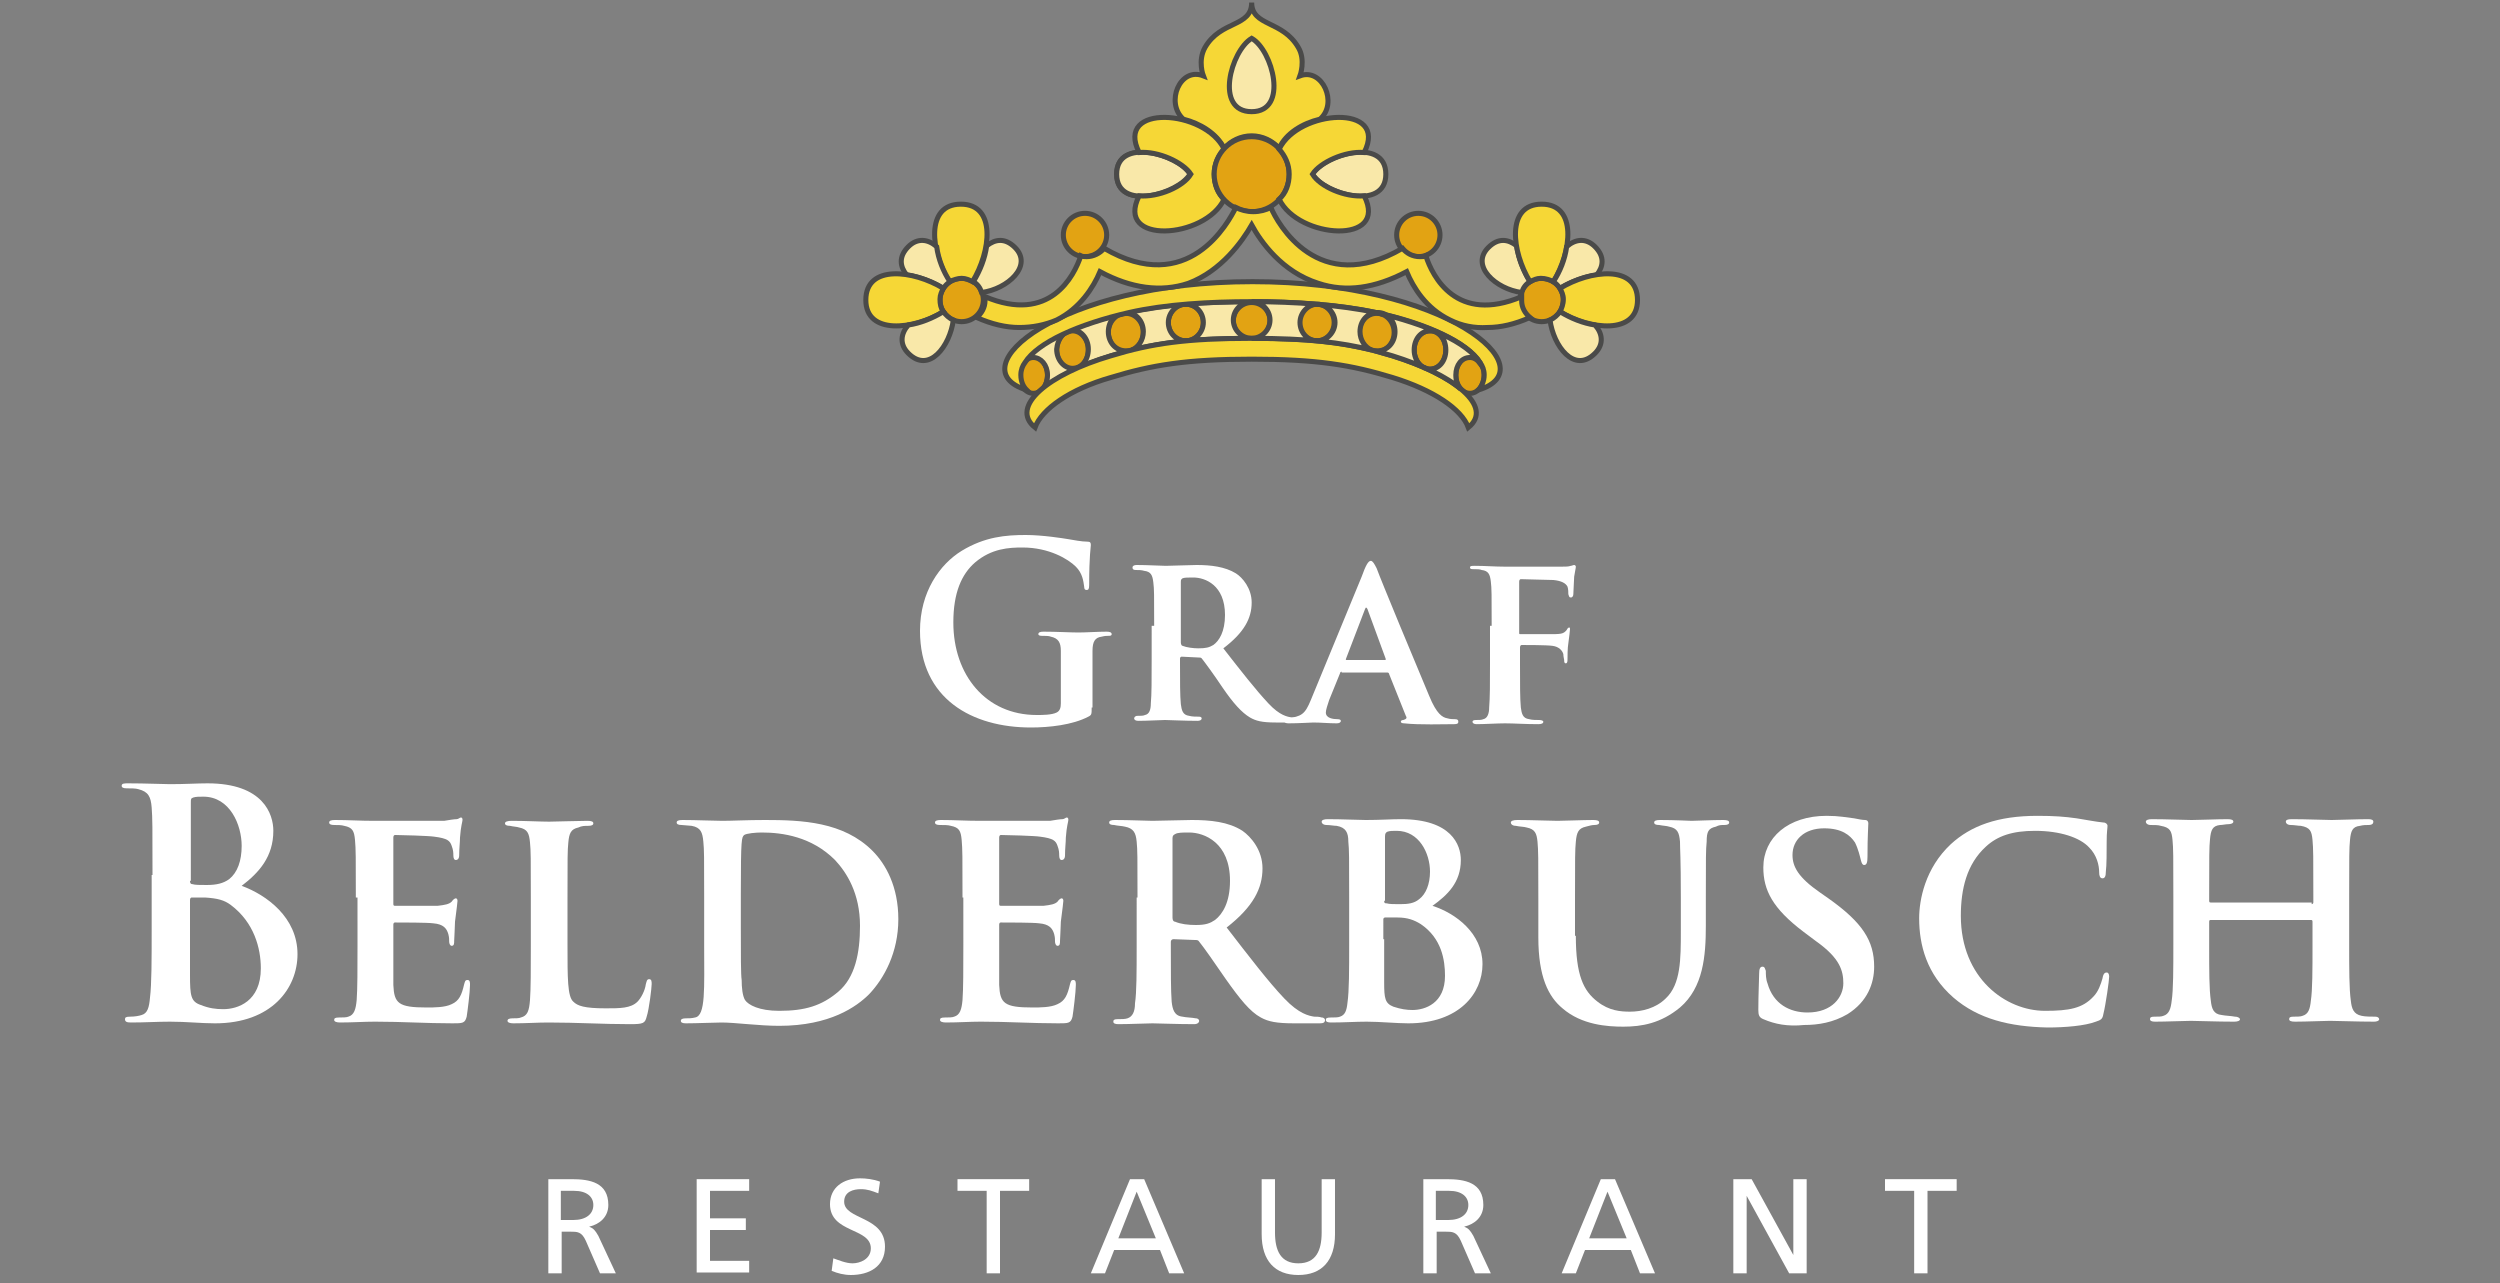 <?xml version="1.0" encoding="utf-8"?>
<!-- Generator: Adobe Illustrator 28.1.0, SVG Export Plug-In . SVG Version: 6.00 Build 0)  -->
<svg version="1.1" id="Ebene_1" xmlns="http://www.w3.org/2000/svg" xmlns:xlink="http://www.w3.org/1999/xlink" x="0px" y="0px"
	 width="300px" height="154px" viewBox="0 0 300 154" style="enable-background:new 0 0 300 154;" xml:space="preserve">
<rect x="0" y="0" width="300" height="154" fill="#808080" stroke="none"/>
<style type="text/css">
	.st0{fill:#FFFFFF;}
	.st1{fill:#F6D736;stroke:#4A4A49;stroke-width:0.607;stroke-miterlimit:10;}
	.st2{fill:#FFFFFF;stroke:#4A4A49;stroke-width:0.607;stroke-miterlimit:10;}
	.st3{fill:#F9E8A9;stroke:#4A4A49;stroke-width:0.607;stroke-miterlimit:10;}
	.st4{fill:#E2A313;stroke:#4A4A49;stroke-width:0.607;stroke-miterlimit:10;}
</style>
<g>
	<path class="st0" d="M65.8,141.5h2.8c2.2,0,4.4,0.4,4.4,3.1c0,1.4-1,2.3-2.3,2.6v0c0.5,0.2,0.7,0.4,1.1,1.1l2.1,4.5H72l-1.7-3.9
		c-0.5-1.1-1-1.1-1.9-1.1h-1v5h-1.6V141.5z M67.4,146.4h1.4c1.5,0,2.4-0.7,2.4-1.8c0-1-0.8-1.7-2.3-1.7h-1.6V146.4z"/>
	<path class="st0" d="M83.6,141.5h6.3v1.4h-4.7v3.3h4.3v1.4h-4.3v3.7h4.7v1.4h-6.3V141.5z"/>
	<path class="st0" d="M105.4,143.2c-0.8-0.3-1.3-0.5-2.1-0.5c-0.9,0-2,0.3-2,1.5c0,2.2,4.9,1.7,4.9,5.4c0,2.4-1.9,3.4-4.1,3.4
		c-0.8,0-1.6-0.2-2.3-0.5l0.2-1.5c0.6,0.2,1.5,0.6,2.3,0.6c0.9,0,2.2-0.5,2.2-1.8c0-2.5-4.9-1.8-4.9-5.3c0-2,1.6-3.1,3.6-3.1
		c0.7,0,1.6,0.1,2.4,0.4L105.4,143.2z"/>
	<path class="st0" d="M118.4,142.9h-3.5v-1.4h8.6v1.4H120v9.9h-1.6V142.9z"/>
	<path class="st0" d="M135.6,141.5h1.7l4.8,11.3h-1.8l-1.1-2.8h-5.5l-1.1,2.8h-1.7L135.6,141.5z M136.4,143l-2.2,5.6h4.5L136.4,143z
		"/>
	<path class="st0" d="M160.2,148.1c0,3.2-1.6,4.9-4.4,4.9c-2.8,0-4.4-1.7-4.4-4.9v-6.6h1.6v6.4c0,2.2,0.7,3.7,2.8,3.7
		c2.1,0,2.8-1.5,2.8-3.7v-6.4h1.6V148.1z"/>
	<path class="st0" d="M170.8,141.5h2.8c2.2,0,4.4,0.4,4.4,3.1c0,1.4-1,2.3-2.3,2.6v0c0.5,0.2,0.7,0.4,1.1,1.1l2.1,4.5H177l-1.7-3.9
		c-0.5-1.1-1-1.1-1.9-1.1h-1v5h-1.6V141.5z M172.4,146.4h1.4c1.5,0,2.4-0.7,2.4-1.8c0-1-0.8-1.7-2.3-1.7h-1.6V146.4z"/>
	<path class="st0" d="M192.1,141.5h1.7l4.8,11.3h-1.8l-1.1-2.8h-5.5l-1.1,2.8h-1.7L192.1,141.5z M192.9,143l-2.2,5.6h4.5L192.9,143z
		"/>
	<path class="st0" d="M208,141.5h2.2l5,9.1h0v-9.1h1.6v11.3h-2.1l-5.1-9.3h0v9.3H208V141.5z"/>
	<path class="st0" d="M229.7,142.9h-3.5v-1.4h8.6v1.4h-3.5v9.9h-1.6V142.9z"/>
</g>
<g>
	<path class="st0" d="M131,84.9c0,0.8,0,0.9-0.4,1.1c-1.9,1-4.7,1.3-6.9,1.3c-7,0-13.3-3.4-13.3-11.6c0-4.7,2.4-8,5-9.6
		c2.8-1.7,5.3-1.9,7.7-1.9c2,0,4.5,0.4,5.1,0.5c0.6,0.1,1.6,0.3,2.3,0.3c0.3,0,0.4,0.1,0.4,0.4c0,0.3-0.2,1.2-0.2,4.8
		c0,0.5-0.1,0.6-0.3,0.6c-0.2,0-0.3-0.1-0.3-0.4c-0.1-0.7-0.2-1.6-1-2.4c-0.9-0.9-3.2-2.3-6.4-2.3c-1.6,0-3.7,0.1-5.7,1.8
		c-1.6,1.4-2.6,3.6-2.6,7.2c0,6.3,3.9,11.1,10,11.1c0.7,0,1.8,0,2.4-0.3c0.4-0.2,0.5-0.6,0.5-1.1v-2.8c0-1.5,0-2.6,0-3.5
		c0-1-0.3-1.5-1.2-1.7c-0.2-0.1-0.7-0.1-1.1-0.1c-0.3,0-0.4-0.1-0.4-0.2c0-0.2,0.2-0.3,0.6-0.3c1.5,0,3.3,0.1,4.2,0.1
		c0.9,0,2.4-0.1,3.4-0.1c0.4,0,0.6,0.1,0.6,0.3c0,0.2-0.2,0.2-0.4,0.2c-0.2,0-0.4,0-0.8,0.1c-0.8,0.1-1.1,0.6-1.1,1.7
		c0,0.9,0,2.1,0,3.5V84.9z"/>
	<path class="st0" d="M138.5,75.1c0-3.8,0-4.4-0.1-5.2c-0.1-0.9-0.3-1.3-1.1-1.4c-0.3-0.1-0.7-0.1-1-0.1c-0.3,0-0.4-0.1-0.4-0.3
		s0.2-0.3,0.5-0.3c1.3,0,3,0.1,3.5,0.1c0.8,0,2.8-0.1,3.7-0.1c1.7,0,3.4,0.2,4.7,1c0.8,0.5,1.9,1.8,1.9,3.5c0,1.9-0.9,3.6-3.4,5.5
		c2.1,2.7,3.9,5,5.4,6.6c1.4,1.5,2.3,1.6,2.8,1.7c0.3,0,0.5,0,0.7,0.1c0.2,0,0.3,0.1,0.3,0.2c0,0.2-0.2,0.3-0.5,0.3h-2.4
		c-1.7,0-2.4-0.2-3.1-0.6c-1-0.6-2-1.7-3.3-3.6c-1-1.5-2.1-3-2.5-3.5c-0.1-0.1-0.2-0.1-0.4-0.1l-2-0.1c-0.1,0-0.2,0.1-0.2,0.2v0.5
		c0,2.3,0,4,0.1,5c0.1,0.7,0.2,1.3,1,1.4c0.3,0.1,0.9,0.1,1.2,0.1c0.2,0,0.3,0.1,0.3,0.2c0,0.2-0.2,0.3-0.5,0.3
		c-1.5,0-3.5-0.1-3.9-0.1c-0.4,0-2.2,0.1-3.2,0.1c-0.3,0-0.5-0.1-0.5-0.3c0-0.1,0.1-0.3,0.4-0.3c0.4,0,0.7,0,0.9-0.1
		c0.5-0.1,0.7-0.6,0.7-1.4c0.1-1,0.1-2.9,0.1-5.3V75.1z M141.7,77.1c0,0.2,0.1,0.4,0.2,0.4c0.5,0.2,1.3,0.3,1.9,0.3
		c0.9,0,1.3-0.1,1.8-0.4c0.7-0.5,1.4-1.6,1.4-3.6c0-3.6-2.4-4.5-3.8-4.5c-0.6,0-1.1,0-1.3,0.1c-0.1,0.1-0.2,0.1-0.2,0.4V77.1z"/>
	<path class="st0" d="M161,80.6c-0.1,0-0.2,0.1-0.2,0.2l-1.3,3.2c-0.2,0.6-0.4,1.2-0.4,1.5c0,0.7,0.9,0.8,1.4,0.8
		c0.3,0,0.4,0.1,0.4,0.2c0,0.2-0.2,0.3-0.5,0.3c-0.9,0-1.9-0.1-2.8-0.1c-0.3,0-1.7,0.1-3,0.1c-0.3,0-0.5-0.1-0.5-0.3
		c0-0.1,0.1-0.3,0.3-0.3c1.8-0.2,2.2-0.5,2.9-2.2l6.1-14.8c0.5-1.4,0.8-1.9,1.1-1.9c0.2,0,0.4,0.3,0.7,0.9
		c0.5,1.4,4.7,11.5,6.3,15.3c0.9,2.2,1.6,2.6,2.2,2.7c0.3,0.1,0.7,0.1,0.9,0.1c0.3,0,0.4,0.1,0.4,0.3c0,0.2-0.1,0.3-0.5,0.3
		c-1.2,0-4.2,0.1-6-0.1c-0.3,0-0.4-0.1-0.4-0.2c0-0.1,0.1-0.2,0.3-0.2c0.3-0.1,0.5-0.2,0.3-0.5l-2-5c0-0.1-0.1-0.2-0.2-0.2H161z
		 M166.2,79.2c0.1,0,0.1-0.1,0.1-0.1l-2.2-6c-0.1-0.2-0.2-0.3-0.3,0l-2.3,6c0,0.1,0,0.1,0.1,0.1H166.2z"/>
	<path class="st0" d="M179,75.1c0-3.8,0-4.5-0.1-5.3c-0.1-0.9-0.3-1.3-1.1-1.4c-0.2-0.1-0.6-0.1-1-0.1c-0.2,0-0.4,0-0.4-0.2
		s0.2-0.2,0.6-0.2c1.2,0,2.4,0.1,3.6,0.1c0.9,0,6.3,0,6.8,0c0.5,0,0.8,0,1.1-0.1c0.1,0,0.3-0.1,0.4-0.1c0.1,0,0.2,0.1,0.2,0.2
		c0,0.2-0.1,0.5-0.2,1.2c0,0.3-0.1,1.7-0.1,2.1c0,0.2-0.1,0.4-0.3,0.4c-0.2,0-0.2-0.1-0.3-0.4c0-0.2,0-0.6-0.1-0.9
		c-0.2-0.4-0.7-0.7-1.7-0.8c-0.9,0-3.2-0.1-3.9-0.1c-0.1,0-0.2,0.1-0.2,0.3v6.1c0,0.2,0,0.2,0.2,0.2c0.7,0,2.4,0,3.3,0
		c1.5,0,1.8,0,2.2-0.5c0.1-0.2,0.2-0.3,0.3-0.3c0.1,0,0.1,0.1,0.1,0.2c0,0.2-0.1,0.9-0.2,1.7c-0.1,0.5-0.1,1.7-0.1,1.9
		c0,0.2,0,0.5-0.2,0.5c-0.2,0-0.2-0.2-0.2-0.4c0-0.1-0.1-0.4-0.1-0.7c-0.1-0.4-0.5-0.9-1.3-1c-0.7-0.1-3.2-0.1-3.7-0.1
		c-0.1,0-0.2,0.1-0.2,0.3v2c0,2.4,0,4.2,0.1,5.2c0.1,0.7,0.2,1.3,1,1.4c0.3,0.1,0.9,0.1,1.2,0.1c0.3,0,0.5,0.1,0.5,0.2
		c0,0.2-0.2,0.3-0.6,0.3c-1.6,0-2.9-0.1-4-0.1c-0.9,0-2.5,0.1-3.4,0.1c-0.3,0-0.5-0.1-0.5-0.3c0-0.1,0.1-0.2,0.4-0.2
		c0.4,0,0.7,0,0.9-0.1c0.5-0.1,0.7-0.7,0.7-1.4c0.1-1.2,0.1-2.9,0.1-5.3V75.1z"/>
	<path class="st0" d="M18.3,105c0-5.8,0-6.8-0.1-8.1c-0.1-1.3-0.4-1.9-1.6-2.2c-0.3-0.1-0.9-0.1-1.4-0.1c-0.4,0-0.6-0.1-0.6-0.3
		c0-0.3,0.3-0.3,0.8-0.3c2,0,4.3,0.1,5,0.1c1.8,0,3.3-0.1,4.5-0.1c6.7,0,7.9,3.7,7.9,5.7c0,3.1-1.7,5-3.8,6.6c3,1.1,6.7,3.8,6.7,8.2
		c0,4.1-3.1,8.3-9.9,8.3c-1.7,0-3.4-0.2-5.4-0.2c-1.5,0-3,0.1-4.7,0.1c-0.5,0-0.7-0.1-0.7-0.4c0-0.2,0.1-0.3,0.6-0.3
		c0.6,0,1.1-0.1,1.4-0.2c0.7-0.2,0.9-0.9,1-2.1c0.2-1.6,0.2-4.6,0.2-8.1V105z M22.8,105.7c0,0.3,0.1,0.4,0.3,0.4
		c0.3,0.1,0.9,0.1,1.7,0.1c1.2,0,2-0.2,2.7-0.7c1-0.8,1.5-2.2,1.5-4c0-2.5-1.4-5.9-4.6-5.9c-0.5,0-0.9,0-1.2,0.1
		c-0.3,0.1-0.3,0.2-0.3,0.6V105.7z M22.8,110.8c0,1.8,0,4.3,0,6.2c0,2.5,0.1,3.2,1.3,3.6c1,0.4,1.8,0.5,2.7,0.5
		c1.7,0,4.5-0.9,4.5-4.9c0-2.4-0.8-5.5-3.6-7.6c-0.8-0.6-1.6-0.8-3.1-0.9c-0.7,0-1,0-1.6,0c-0.1,0-0.2,0.1-0.2,0.3V110.8z"/>
	<path class="st0" d="M42.7,107.7c0-4.9,0-5.8-0.1-6.9c-0.1-1.1-0.3-1.5-1.3-1.7C41,99,40.5,99,40.1,99c-0.4,0-0.6-0.1-0.6-0.3
		c0-0.2,0.2-0.3,0.7-0.3c1.6,0,3,0.1,4.7,0.1c1,0,7.8,0,8.4,0c0.6-0.1,1.2-0.2,1.5-0.2c0.2,0,0.4-0.2,0.5-0.2c0.2,0,0.2,0.2,0.2,0.3
		c0,0.2-0.2,0.7-0.3,2.1c0,0.6-0.1,1.3-0.1,2.2c0,0.2-0.1,0.5-0.4,0.5c-0.2,0-0.3-0.2-0.3-0.6c0-0.2,0-0.6-0.2-1.1
		c-0.2-0.6-0.5-0.9-2.1-1.1c-0.6-0.1-4-0.2-4.7-0.2c-0.1,0-0.2,0.1-0.2,0.3v7.9c0,0.2,0,0.3,0.2,0.3c0.8,0,4.3,0,5.1,0
		c0.9-0.1,1.4-0.2,1.7-0.5c0.2-0.3,0.4-0.4,0.5-0.4c0.1,0,0.2,0.1,0.2,0.3c0,0.2-0.1,0.9-0.3,2.5c0,0.6-0.1,2-0.1,2.3s0,0.6-0.3,0.6
		c-0.2,0-0.3-0.3-0.3-0.5c0-0.3,0-0.5-0.1-0.9c-0.2-0.7-0.6-1.2-1.8-1.3c-0.7-0.1-3.8-0.1-4.6-0.1c-0.2,0-0.2,0.2-0.2,0.3v2.5
		c0,1.1,0,3.8,0,4.7c0.1,2.2,0.6,2.7,4,2.7c0.9,0,2.2,0,3-0.4c0.9-0.4,1.2-1.1,1.5-2.4c0.1-0.3,0.1-0.5,0.4-0.5
		c0.3,0,0.3,0.3,0.3,0.6c0,0.8-0.3,3.2-0.4,3.8c-0.2,0.8-0.5,0.8-1.7,0.8c-3.2,0-6-0.2-9.3-0.2c-1.3,0-2.7,0.1-4.2,0.1
		c-0.4,0-0.7-0.1-0.7-0.3c0-0.2,0.1-0.3,0.6-0.3c0.4,0,0.9,0,1.1-0.1c0.7-0.2,0.9-0.9,1-2c0.1-1.3,0.1-3.8,0.1-6.6V107.7z"/>
	<path class="st0" d="M68.1,113.4c0,4,0,6.2,0.7,6.8c0.5,0.5,1.3,0.8,3.9,0.8c1.7,0,3,0,3.8-0.8c0.4-0.4,0.9-1.3,1-2.1
		c0.1-0.3,0.1-0.6,0.4-0.6c0.3,0,0.3,0.3,0.3,0.6c0,0.4-0.3,3-0.6,3.9c-0.2,0.8-0.4,0.9-2,0.9c-3.3,0-6.3-0.2-9.8-0.2
		c-1.3,0-2.7,0.1-4.2,0.1c-0.4,0-0.7-0.1-0.7-0.3c0-0.2,0.2-0.3,0.6-0.3c0.4,0,0.8,0,1-0.1c0.8-0.2,1-0.8,1.1-2.1
		c0.1-1.3,0.1-3.8,0.1-6.5v-5.7c0-4.9,0-5.7-0.1-6.7c-0.1-1.1-0.3-1.6-1.3-1.8c-0.3-0.1-0.7-0.1-1.1-0.2c-0.4,0-0.6-0.1-0.6-0.3
		c0-0.2,0.3-0.3,0.8-0.3c1.6,0,3.5,0.1,4.5,0.1c0.7,0,3.4-0.1,4.6-0.1c0.5,0,0.7,0.1,0.7,0.3c0,0.2-0.2,0.3-0.6,0.3
		c-0.4,0-0.8,0-1.2,0.2c-0.9,0.2-1.1,0.7-1.2,1.8c-0.1,1-0.1,1.7-0.1,6.8V113.4z"/>
	<path class="st0" d="M84.5,107.7c0-4.9,0-5.7-0.1-6.7c-0.1-1.1-0.3-1.7-1.4-1.9L81.8,99c-0.4,0-0.6-0.1-0.6-0.3
		c0-0.2,0.2-0.3,0.7-0.3c1.6,0,3.8,0.1,4.8,0.1c1.1,0,3-0.1,5.1-0.1c4.4,0,9.4,0.2,12.9,3.7c1.6,1.6,3.1,4.3,3.1,8.2
		c0,4-1.7,7.1-3.5,9c-1.5,1.5-4.7,3.8-10.8,3.8c-2.4,0-5.3-0.4-6.9-0.4c-0.9,0-2.9,0.1-4.3,0.1c-0.4,0-0.6-0.1-0.6-0.3
		c0-0.2,0.2-0.3,0.6-0.3c0.4,0,0.7,0,1.1-0.1c1.3-0.2,1.1-3.5,1.1-8.6V107.7z M88.9,111.2c0,3.4,0,5.8,0.1,6.4
		c0,0.9,0.1,1.9,0.4,2.4c0.4,0.6,1.7,1.3,4.1,1.3c3.1,0,5.1-0.6,7.1-2.3c2-1.7,2.6-4.6,2.6-7.9c0-3.9-1.6-6.4-3-7.9
		c-2.8-2.8-6.3-3.3-8.8-3.3c-0.7,0-1.8,0.1-2.1,0.3c-0.3,0.3-0.4,0.3-0.4,7V111.2z"/>
	<path class="st0" d="M115.5,107.7c0-4.9,0-5.8-0.1-6.9c-0.1-1.1-0.3-1.5-1.3-1.7c-0.3-0.1-0.8-0.1-1.3-0.1c-0.4,0-0.6-0.1-0.6-0.3
		c0-0.2,0.2-0.3,0.7-0.3c1.6,0,3,0.1,4.7,0.1c1,0,7.8,0,8.4,0c0.6-0.1,1.2-0.2,1.5-0.2c0.2,0,0.4-0.2,0.5-0.2c0.2,0,0.2,0.2,0.2,0.3
		c0,0.2-0.2,0.7-0.3,2.1c0,0.6-0.1,1.3-0.1,2.2c0,0.2-0.1,0.5-0.4,0.5c-0.2,0-0.3-0.2-0.3-0.6c0-0.2,0-0.6-0.2-1.1
		c-0.2-0.6-0.5-0.9-2.1-1.1c-0.6-0.1-4-0.2-4.7-0.2c-0.1,0-0.2,0.1-0.2,0.3v7.9c0,0.2,0,0.3,0.2,0.3c0.8,0,4.3,0,5.1,0
		c0.9-0.1,1.4-0.2,1.7-0.5c0.2-0.3,0.4-0.4,0.5-0.4c0.1,0,0.2,0.1,0.2,0.3c0,0.2-0.1,0.9-0.3,2.5c0,0.6-0.1,2-0.1,2.3s0,0.6-0.3,0.6
		c-0.2,0-0.3-0.3-0.3-0.5c0-0.3,0-0.5-0.1-0.9c-0.2-0.7-0.6-1.2-1.8-1.3c-0.7-0.1-3.8-0.1-4.6-0.1c-0.2,0-0.2,0.2-0.2,0.3v2.5
		c0,1.1,0,3.8,0,4.7c0.1,2.2,0.6,2.7,4,2.7c0.9,0,2.2,0,3-0.4c0.9-0.4,1.2-1.1,1.5-2.4c0.1-0.3,0.1-0.5,0.4-0.5
		c0.3,0,0.3,0.3,0.3,0.6c0,0.8-0.3,3.2-0.4,3.8c-0.2,0.8-0.5,0.8-1.7,0.8c-3.2,0-6-0.2-9.3-0.2c-1.3,0-2.7,0.1-4.2,0.1
		c-0.4,0-0.7-0.1-0.7-0.3c0-0.2,0.1-0.3,0.6-0.3c0.4,0,0.9,0,1.1-0.1c0.7-0.2,0.9-0.9,1-2c0.1-1.3,0.1-3.8,0.1-6.6V107.7z"/>
	<path class="st0" d="M136.5,107.7c0-4.9,0-5.7-0.1-6.7c-0.1-1.1-0.4-1.6-1.4-1.8c-0.4-0.1-0.9-0.1-1.3-0.2c-0.4,0-0.6-0.1-0.6-0.3
		c0-0.2,0.2-0.3,0.7-0.3c1.7,0,3.9,0.1,4.5,0.1c1,0,3.6-0.1,4.7-0.1c2.2,0,4.4,0.2,6.1,1.3c1,0.7,2.4,2.3,2.4,4.5
		c0,2.4-1.1,4.6-4.3,7.1c2.7,3.5,5,6.5,6.9,8.5c1.8,1.9,3,2.1,3.6,2.2c0.3,0,0.6,0,0.9,0.1c0.3,0,0.4,0.2,0.4,0.3
		c0,0.3-0.2,0.4-0.6,0.4h-3.1c-2.1,0-3.1-0.2-4-0.7c-1.3-0.7-2.5-2.2-4.2-4.6c-1.3-1.9-2.7-3.9-3.2-4.5c-0.1-0.2-0.3-0.2-0.5-0.2
		l-2.6-0.1c-0.1,0-0.3,0.1-0.3,0.3v0.7c0,2.9,0,5.2,0.1,6.5c0.1,0.9,0.3,1.7,1.3,1.8c0.4,0.1,1.1,0.1,1.6,0.2c0.3,0,0.4,0.2,0.4,0.3
		c0,0.2-0.2,0.4-0.6,0.4c-2,0-4.5-0.1-5-0.1c-0.6,0-2.8,0.1-4.1,0.1c-0.4,0-0.6-0.1-0.6-0.3c0-0.2,0.1-0.3,0.5-0.3
		c0.5,0,0.9,0,1.2-0.1c0.6-0.2,0.9-0.8,0.9-1.8c0.2-1.3,0.2-3.8,0.2-6.8V107.7z M140.7,110.1c0,0.3,0.1,0.5,0.3,0.5
		c0.7,0.3,1.6,0.4,2.5,0.4c1.2,0,1.7-0.2,2.3-0.6c0.9-0.7,1.8-2.1,1.8-4.7c0-4.6-3.1-5.8-4.9-5.8c-0.8,0-1.4,0-1.7,0.2
		c-0.2,0.1-0.3,0.2-0.3,0.5V110.1z"/>
	<path class="st0" d="M161.9,107.7c0-4.9,0-5.7-0.1-6.7c0-1.1-0.3-1.7-1.4-1.9c-0.3,0-0.8-0.1-1.2-0.1c-0.4,0-0.6-0.2-0.6-0.4
		c0-0.2,0.3-0.3,0.7-0.3c1.8,0,3.7,0.1,4.6,0.1c1.7,0,3.1-0.1,4.2-0.1c6.1,0,7.2,3.1,7.2,4.9c0,2.7-1.6,4.2-3.4,5.5
		c2.8,0.9,6,3.3,6,7c0,3.5-2.8,7.1-8.9,7.1c-1.4,0-3.4-0.2-5-0.2c-1.3,0-2.7,0.1-4.3,0.1c-0.4,0-0.6-0.1-0.6-0.3
		c0-0.2,0.1-0.3,0.6-0.3c0.4,0,0.9,0,1.1-0.1c0.6-0.2,0.8-0.7,0.9-1.7c0.2-1.4,0.2-3.9,0.2-7V107.7z M166.1,108.1
		c0,0.3,0.1,0.3,0.3,0.3c0.3,0.1,0.9,0.1,1.6,0.1c1,0,1.7-0.1,2.3-0.6c0.8-0.6,1.3-1.8,1.3-3.3c0-2.2-1.3-4.9-4-4.9
		c-0.5,0-0.8,0-1.1,0.1c-0.2,0.1-0.3,0.2-0.3,0.6V108.1z M166.1,112.7c0,1.5,0,3.6,0,5.2c0,1.9,0.1,2.5,1.1,2.9
		c0.9,0.3,1.6,0.4,2.3,0.4c1.5,0,3.9-0.8,3.9-4.1c0-1.9-0.4-4.5-2.9-6.2c-0.8-0.5-1.6-0.8-2.8-0.8c-0.6,0-1,0-1.5,0
		c-0.1,0-0.2,0.1-0.2,0.2V112.7z"/>
	<path class="st0" d="M189.1,112.3c0,4.7,0.9,6.6,2.6,7.9c1.4,1.1,2.8,1.2,3.9,1.2c1.4,0,3.1-0.4,4.3-1.6c1.8-1.7,1.8-4.7,1.8-8.1
		v-4c0-4.9-0.1-5.7-0.1-6.7c-0.1-1.1-0.3-1.6-1.3-1.8c-0.3-0.1-0.7-0.1-1.2-0.2c-0.4,0-0.6-0.1-0.6-0.3c0-0.2,0.2-0.3,0.7-0.3
		c1.7,0,3.7,0.1,3.8,0.1c0.4,0,2.5-0.1,3.8-0.1c0.5,0,0.7,0.1,0.7,0.3c0,0.2-0.2,0.3-0.6,0.3c-0.4,0-0.6,0-1,0.2
		c-0.9,0.2-1.1,0.6-1.1,1.8c-0.1,1-0.1,1.9-0.1,6.7v3.4c0,3.6-0.3,7.4-3.1,9.8c-2.3,1.9-4.6,2.3-6.8,2.3c-1.9,0-5-0.2-7.3-2.2
		c-1.7-1.4-2.9-3.8-2.9-8.5v-4.7c0-4.9,0-5.7-0.1-6.8c-0.1-1-0.3-1.5-1.3-1.7c-0.3-0.1-0.9-0.1-1.3-0.2c-0.4,0-0.6-0.2-0.6-0.4
		c0-0.2,0.3-0.3,0.8-0.3c1.7,0,3.9,0.1,4.8,0.1c0.7,0,3.1-0.1,4.3-0.1c0.5,0,0.7,0.1,0.7,0.3c0,0.2-0.2,0.3-0.6,0.3
		c-0.3,0-0.6,0.1-1,0.2c-0.9,0.2-1.1,0.7-1.2,1.8c-0.1,1-0.1,2-0.1,6.7V112.3z"/>
	<path class="st0" d="M211.6,122.3c-0.5-0.2-0.6-0.5-0.6-1.1c0-1.9,0.1-3.8,0.1-4.4c0-0.5,0.1-0.8,0.4-0.8c0.3,0,0.3,0.3,0.4,0.5
		c0,0.4,0,1,0.2,1.5c0.7,2.5,2.7,3.5,4.8,3.5c3,0,4.3-1.9,4.3-3.5c0-1.5-0.4-3-3.2-5l-1.6-1.2c-3.7-2.8-4.8-5-4.8-7.7
		c0-3.6,3-6.2,7.6-6.2c1.5,0,2.4,0.2,3.3,0.3c0.5,0.1,1,0.2,1.3,0.2c0.3,0,0.4,0.2,0.4,0.4c0,0.5-0.1,1.4-0.1,4c0,0.7-0.1,1-0.4,1
		c-0.2,0-0.3-0.2-0.4-0.6s-0.3-1.3-0.7-2.1c-0.6-0.9-1.6-1.7-3.7-1.7c-2.4,0-3.8,1.4-3.8,3.2c0,1.4,0.7,2.7,3.3,4.5l1,0.7
		c4.1,2.9,5.5,5.1,5.5,8.2c0,2-0.8,4.2-3.2,5.7c-1.7,1-3.5,1.3-5.2,1.3C214.5,123.2,213,122.9,211.6,122.3z"/>
	<path class="st0" d="M234.4,119.7c-3.2-2.8-4.1-6.3-4.1-9.5c0-2.2,0.7-6,3.8-8.9c2.4-2.2,5.6-3.4,10.4-3.4c2,0,3.3,0.1,4.7,0.3
		c1.3,0.2,2.2,0.4,3.2,0.5c0.3,0,0.5,0.2,0.5,0.4c0,0.3-0.1,0.7-0.1,1.9c0,1.1,0,2.9-0.1,3.6c0,0.5-0.1,0.8-0.4,0.8
		c-0.3,0-0.4-0.3-0.4-0.7c0-0.9-0.3-2.1-1.2-3c-1.1-1.2-3.5-2-6.5-2c-2.7,0-4.5,0.6-5.9,1.9c-2.3,2.1-3,5.1-3,8.3
		c0,7.5,5.4,11.4,10.1,11.4c2.9,0,4.5-0.3,5.8-1.7c0.6-0.6,0.9-1.5,1.1-2.2c0.1-0.6,0.3-0.7,0.5-0.7c0.2,0,0.3,0.2,0.3,0.5
		c0,0.4-0.4,3.3-0.7,4.5c-0.1,0.6-0.3,0.7-0.9,0.9c-1.3,0.5-3.7,0.7-5.8,0.7C241.2,123.2,237.4,122.3,234.4,119.7z"/>
	<path class="st0" d="M277.4,108.5c0.1,0,0.2-0.1,0.2-0.2v-0.7c0-4.9,0-5.7-0.1-6.8c-0.1-1.1-0.3-1.5-1.4-1.7
		c-0.3,0-0.8-0.1-1.2-0.1c-0.4,0-0.6-0.2-0.6-0.4c0-0.2,0.2-0.3,0.7-0.3c1.8,0,4,0.1,4.8,0.1c0.7,0,3-0.1,4.4-0.1
		c0.4,0,0.6,0.1,0.6,0.3c0,0.2-0.1,0.4-0.6,0.4c-0.3,0-0.6,0-1,0.1c-0.9,0.1-1.1,0.6-1.2,1.7c-0.1,1-0.1,1.9-0.1,6.8v5.7
		c0,3,0,5.4,0.2,6.8c0.1,0.9,0.3,1.6,1.3,1.8c0.4,0.1,1.2,0.1,1.6,0.1c0.4,0,0.5,0.2,0.5,0.3c0,0.2-0.3,0.3-0.6,0.3
		c-2.1,0-4.4-0.1-5.3-0.1c-0.7,0-2.8,0.1-4.2,0.1c-0.5,0-0.7-0.1-0.7-0.3c0-0.2,0.1-0.3,0.5-0.3c0.4,0,0.9,0,1.1-0.1
		c0.7-0.2,0.9-0.8,1-1.8c0.2-1.3,0.2-3.7,0.2-6.7v-2.8c0-0.2-0.1-0.2-0.2-0.2h-12c-0.1,0-0.2,0-0.2,0.2v2.9c0,3,0,5.2,0.2,6.6
		c0.1,0.9,0.3,1.6,1.3,1.7c0.5,0.1,1.1,0.1,1.6,0.2c0.4,0,0.6,0.2,0.6,0.3c0,0.2-0.3,0.3-0.7,0.3c-2.1,0-4.4-0.1-5.2-0.1
		c-0.7,0-3,0.1-4.3,0.1c-0.4,0-0.6-0.1-0.6-0.3c0-0.2,0.1-0.3,0.5-0.3c0.5,0,0.9,0,1.1-0.1c0.7-0.2,0.9-0.9,1-1.8
		c0.2-1.3,0.2-3.8,0.2-6.8v-5.7c0-4.9,0-5.8-0.1-6.8c-0.1-1.1-0.3-1.5-1.4-1.7c-0.3-0.1-0.7-0.1-1.2-0.1c-0.4,0-0.6-0.2-0.6-0.4
		c0-0.2,0.3-0.3,0.7-0.3c1.8,0,3.9,0.1,4.8,0.1c0.9,0,3-0.1,4.3-0.1c0.5,0,0.7,0.1,0.7,0.3c0,0.2-0.3,0.3-0.6,0.3
		c-0.3,0-0.7,0.1-1,0.1c-0.9,0.1-1.1,0.6-1.2,1.7c-0.1,1-0.1,2-0.1,6.7v0.7c0,0.2,0.1,0.2,0.2,0.2H277.4z"/>
</g>
<g>
	<path class="st1" d="M156,9.1c0,0,0.7-1.9-0.2-3.4c-1.9-3.3-5.6-2.5-5.6-5.4c0,3-3.7,2.1-5.6,5.4c-0.9,1.6-0.2,3.4-0.2,3.4
		c-2.8-1.1-4.6,3.2-2.4,5.2c2,0.5,4,1.7,4.9,3.5c0.8-0.9,2-1.5,3.3-1.5c1.3,0,2.5,0.6,3.3,1.5c0.8-1.8,2.8-3,4.9-3.5
		C160.6,12.4,158.7,8.1,156,9.1z"/>
	<path class="st2" d="M134,20.9c0,4.5,7.4,2.4,8.8,0C141.4,18.5,134,16.4,134,20.9z"/>
	<path class="st3" d="M134,20.9c0,4.5,7.4,2.4,8.8,0C141.4,18.5,134,16.4,134,20.9z"/>
	<path class="st1" d="M145.7,20.9c0-1.2,0.5-2.2,1.2-3c-2.3-4.8-13.2-5.5-10.2,0.4c2.3-0.2,5.3,1.2,6.2,2.6
		c-0.9,1.5-3.9,2.8-6.2,2.6c-3,5.9,7.9,5.2,10.2,0.4C146.1,23.2,145.7,22.1,145.7,20.9z"/>
	<path class="st2" d="M150.2,18.1c1.6,0,2.8,1.3,2.8,2.8s-1.3,2.8-2.8,2.8s-2.8-1.3-2.8-2.8S148.6,18.1,150.2,18.1z"/>
	<ellipse class="st4" cx="150.2" cy="20.9" rx="4.5" ry="4.5"/>
	<ellipse class="st4" cx="130.2" cy="28.2" rx="2.6" ry="2.6"/>
	<ellipse class="st4" cx="115.4" cy="36" rx="2.6" ry="2.6"/>
	<path class="st3" d="M121.8,29.7c-1.2-1.2-2.4-1-3.4-0.2c-0.2,1.5-0.8,3-1.6,4.3c0.5,0.3,0.8,0.7,1,1.3
		C120.9,34.7,124,31.9,121.8,29.7z"/>
	<path class="st1" d="M115.4,33.4c0.5,0,0.9,0.2,1.3,0.4c2.2-3.6,2.9-9.3-1.4-9.3c-4.3,0-3.6,5.7-1.4,9.3
		C114.4,33.6,114.9,33.4,115.4,33.4z"/>
	<path class="st3" d="M114,33.8c-0.8-1.2-1.4-2.7-1.6-4.2c-1-0.9-2.3-1.1-3.4,0c-1.2,1.2-1,2.4-0.2,3.4c1.5,0.2,3.1,0.8,4.4,1.6
		C113.4,34.3,113.7,34,114,33.8z"/>
	<path class="st1" d="M112.8,35.9c0-0.5,0.2-0.9,0.4-1.3c-3.6-2.2-9.3-2.9-9.3,1.4c0,4.2,5.7,3.6,9.3,1.4
		C112.9,37,112.8,36.5,112.8,35.9z"/>
	<path class="st3" d="M113.2,37.4c-1.3,0.8-2.8,1.4-4.2,1.6c-0.9,1-1.1,2.3,0,3.4c2.5,2.5,5-0.9,5.4-4
		C113.9,38.2,113.5,37.8,113.2,37.4z"/>
	<ellipse class="st4" cx="150.2" cy="38.5" rx="2.2" ry="2.2"/>
	<ellipse class="st4" cx="142.3" cy="38.7" rx="2.1" ry="2.2"/>
	<ellipse class="st4" cx="135.1" cy="39.9" rx="2.1" ry="2.3"/>
	<ellipse class="st4" cx="128.7" cy="42" rx="1.9" ry="2.3"/>
	<ellipse class="st4" cx="124" cy="45" rx="1.7" ry="2.2"/>
	<path class="st3" d="M125.7,45c0,0.7-0.2,1.3-0.6,1.7l0,0c1.8-1.5,4.7-2.9,8.2-4c0.7-0.2,1.4-0.4,2.1-0.6c-0.1,0-0.2,0-0.3,0
		c-1.2,0-2.1-1-2.1-2.3c0-1.3,0.9-2.3,2.1-2.3s2.1,1,2.1,2.3c0,1-0.6,1.9-1.4,2.2c3.7-0.9,7.6-1.4,14.4-1.4v0c-1.2,0-2.2-1-2.2-2.2
		c0-1.2,1-2.2,2.2-2.2c-5.3,0-10.6,0.3-14.9,1.3c-6.1,1.3-11,3.6-12.5,6c0,0,0,0,0,0.1c0.3-0.4,0.7-0.7,1.2-0.7
		C124.9,42.9,125.7,43.8,125.7,45z M142.3,36.5c1.2,0,2.1,1,2.1,2.2s-1,2.2-2.1,2.2c-1.2,0-2.1-1-2.1-2.2S141.2,36.5,142.3,36.5z
		 M128.7,39.6c1,0,1.9,1,1.9,2.3c0,1.3-0.8,2.3-1.9,2.3c-1,0-1.9-1-1.9-2.3C126.9,40.7,127.7,39.6,128.7,39.6z"/>
	<path class="st3" d="M166.3,20.9c0,4.5-7.4,2.4-8.8,0C158.9,18.5,166.3,16.4,166.3,20.9z"/>
	<path class="st1" d="M154.7,20.9c0-1.2-0.5-2.2-1.2-3c2.3-4.8,13.2-5.5,10.2,0.4c-2.3-0.2-5.3,1.2-6.2,2.6c0.9,1.5,3.9,2.8,6.2,2.6
		c3,5.9-7.9,5.2-10.2,0.4C154.3,23.2,154.7,22.1,154.7,20.9z"/>
	<ellipse class="st4" cx="170.2" cy="28.2" rx="2.6" ry="2.6"/>
	<ellipse class="st4" cx="185" cy="36" rx="2.6" ry="2.6"/>
	<path class="st3" d="M178.6,29.7c1.2-1.2,2.4-1,3.4-0.2c0.2,1.5,0.8,3,1.6,4.3c-0.5,0.3-0.8,0.7-1,1.3
		C179.5,34.7,176.4,31.9,178.6,29.7z"/>
	<path class="st1" d="M184.9,33.4c-0.5,0-0.9,0.2-1.3,0.4c-2.2-3.6-2.9-9.3,1.4-9.3c4.3,0,3.6,5.7,1.4,9.3
		C186,33.6,185.5,33.4,184.9,33.4z"/>
	<path class="st3" d="M186.4,33.8c0.8-1.2,1.4-2.7,1.6-4.2c1-0.9,2.3-1.1,3.4,0c1.2,1.2,1,2.4,0.2,3.4c-1.5,0.2-3.1,0.8-4.4,1.6
		C187,34.3,186.7,34,186.4,33.8z"/>
	<path class="st1" d="M187.6,35.9c0-0.5-0.2-0.9-0.4-1.3c3.6-2.2,9.3-2.9,9.3,1.4c0,4.2-5.7,3.6-9.3,1.4
		C187.4,37,187.6,36.5,187.6,35.9z"/>
	<path class="st3" d="M187.2,37.4c1.3,0.8,2.8,1.4,4.2,1.6c0.9,1,1.1,2.3,0,3.4c-2.5,2.5-5-0.9-5.4-4
		C186.5,38.2,186.9,37.8,187.2,37.4z"/>
	<ellipse class="st4" cx="158" cy="38.7" rx="2.1" ry="2.2"/>
	<ellipse class="st4" cx="165.2" cy="39.9" rx="2.1" ry="2.3"/>
	<ellipse class="st4" cx="171.6" cy="42" rx="1.9" ry="2.3"/>
	<ellipse class="st4" cx="176.4" cy="45" rx="1.7" ry="2.2"/>
	<path class="st1" d="M150.2,36.2L150.2,36.2c4.9,0,10.2,0.3,14.9,1.3c6.1,1.3,11,3.6,12.5,6c0.3,0.4,0.5,0.9,0.5,1.5
		c0,0.7-0.3,1.4-0.7,1.8c8.3-2.5-3.7-13-27.1-13s-35.4,10.5-27.1,13c-0.4-0.4-0.7-1-0.7-1.8c0-0.6,0.2-1.1,0.5-1.5
		c1.5-2.4,6.4-4.6,12.5-6C139.9,36.5,145.2,36.2,150.2,36.2L150.2,36.2z"/>
	<path class="st1" d="M150.2,43.1c7.8,0,12,0.7,16.9,2.2c4.9,1.5,8.3,3.8,9.1,6c3.1-2.5-1.7-6.3-9.1-8.6c-4.9-1.5-9.1-2.1-16.9-2.1
		s-12,0.6-16.9,2.1c-7.5,2.2-12.2,6.1-9.1,8.6c0.8-2.2,4.2-4.6,9.1-6C138.2,43.8,142.4,43.1,150.2,43.1z"/>
	<path class="st3" d="M176.4,42.9c0.5,0,0.9,0.3,1.2,0.7c0,0,0,0,0-0.1c-1.5-2.4-6.4-4.6-12.5-6c-4.3-0.9-9.6-1.3-14.9-1.3
		c1.2,0,2.2,1,2.2,2.2c0,1.2-1,2.2-2.2,2.2v0c6.8,0,10.7,0.5,14.4,1.4c-0.8-0.3-1.4-1.2-1.4-2.2c0-1.3,0.9-2.3,2.1-2.3
		c1.2,0,2.1,1,2.1,2.3c0,1.3-0.9,2.3-2.1,2.3c-0.1,0-0.2,0-0.3,0c0.7,0.2,1.4,0.4,2.1,0.6c3.5,1.1,6.5,2.5,8.2,4l0,0
		c-0.4-0.4-0.6-1-0.6-1.7C174.7,43.8,175.4,42.9,176.4,42.9z M160.2,38.7c0,1.2-1,2.2-2.1,2.2c-1.2,0-2.1-1-2.1-2.2s1-2.2,2.1-2.2
		C159.2,36.5,160.2,37.5,160.2,38.7z M173.5,42c0,1.3-0.8,2.3-1.9,2.3c-1,0-1.9-1-1.9-2.3c0-1.3,0.8-2.3,1.9-2.3
		C172.7,39.6,173.5,40.7,173.5,42z"/>
	<path class="st1" d="M150.2,27c1.1,2,3.6,5.6,8,7c3.3,1.1,6.8,0.6,10.6-1.4c0.8,1.9,2.3,4.4,5.2,5.8c1.4,0.7,2.9,1,4.5,0.9
		c1.6,0,3.3-0.4,5.1-1.2c-0.6-0.5-1-1.2-1-2c0-0.2,0-0.4,0-0.5c-7.8,3.3-10.7-2.4-11.5-4.9c-0.2,0.1-0.4,0.1-0.7,0.1
		c-0.9,0-1.6-0.4-2.1-1c-10.1,5.9-15-3-15.8-4.9c-0.6,0.3-1.3,0.5-2.1,0.5l0,0l0,0c-0.8,0-1.5-0.2-2.1-0.5
		c-0.9,1.8-5.7,10.8-15.8,4.9c-0.5,0.6-1.3,1-2.1,1c-0.2,0-0.5,0-0.7-0.1c-0.8,2.4-3.7,8.2-11.5,4.9c0,0.2,0,0.4,0,0.5
		c0,0.8-0.4,1.5-1,2c1.8,0.8,3.5,1.2,5.1,1.2c1.6,0,3.1-0.3,4.5-0.9c2.8-1.4,4.4-3.9,5.2-5.8c3.7,2,7.3,2.5,10.6,1.4
		C146.6,32.5,149.1,28.9,150.2,27z"/>
	<path class="st3" d="M150.2,13.4c4.5,0,2.5-7.4,0-8.8C147.7,6.1,145.7,13.4,150.2,13.4z"/>
</g>
</svg>
